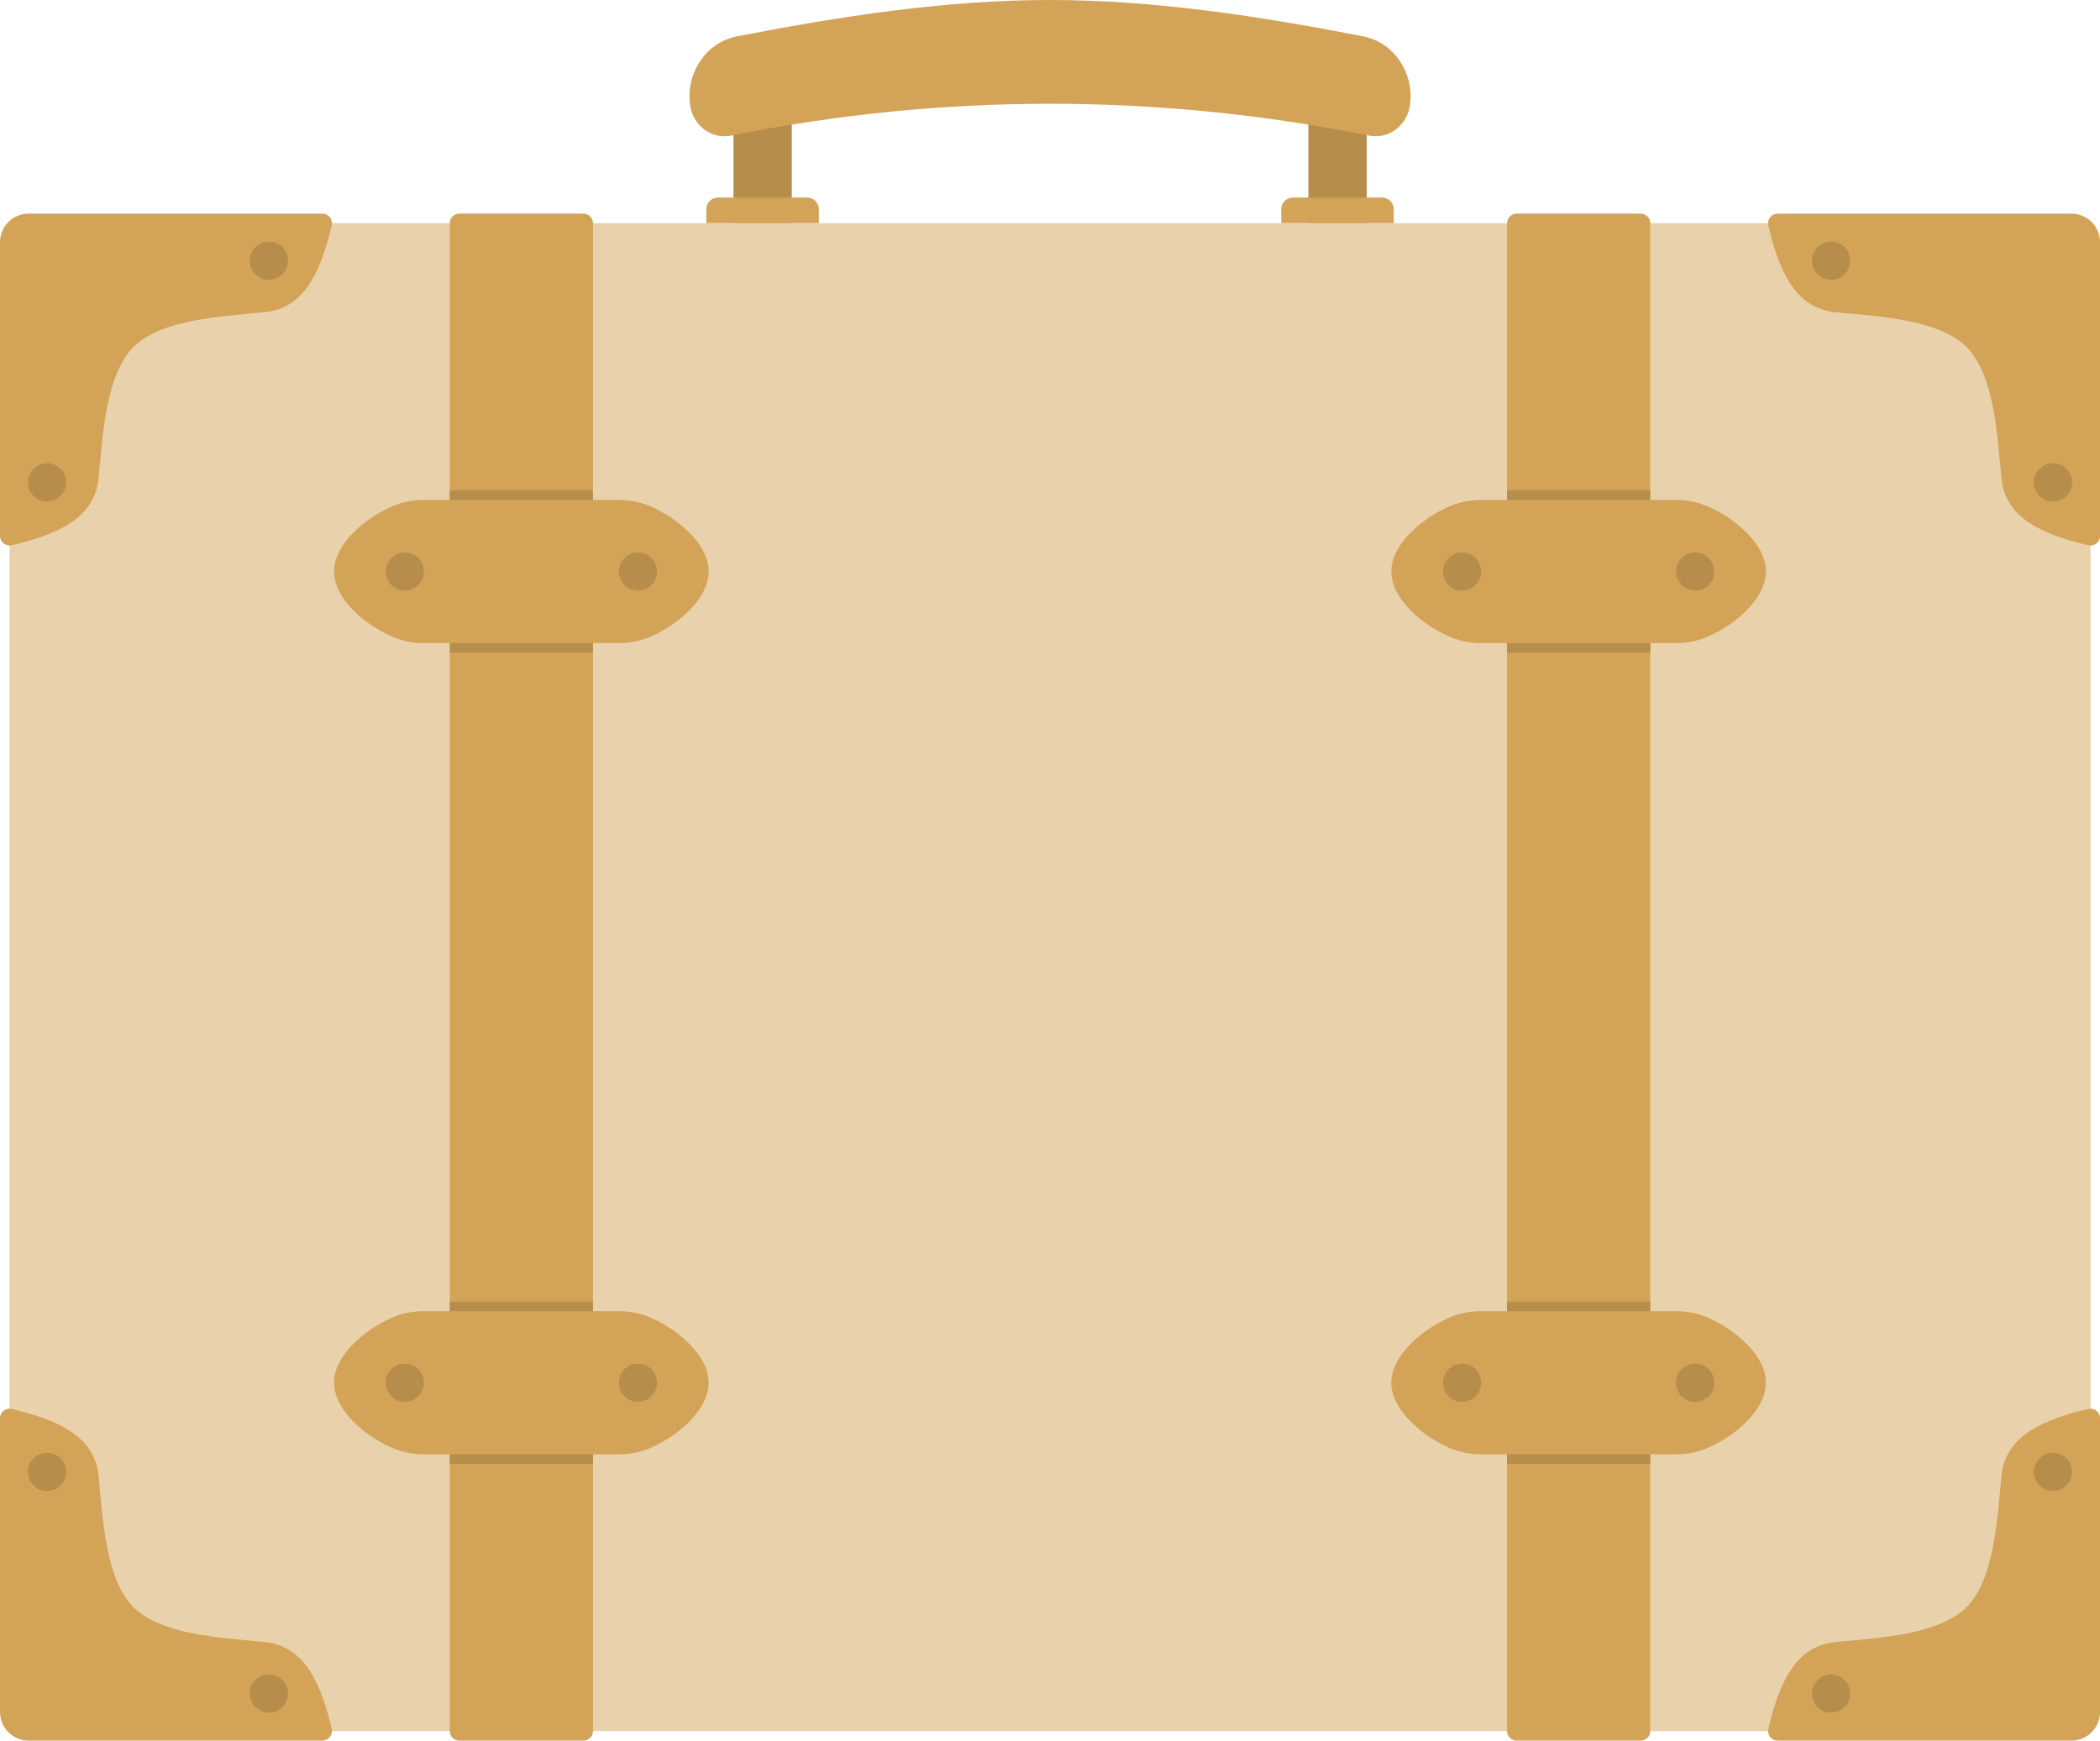 <svg xmlns="http://www.w3.org/2000/svg" id="_&#x30EC;&#x30A4;&#x30E4;&#x30FC;_2" viewBox="0 0 1020.47 845.99"><defs><style>.cls-1{fill:#e9d1ab;}.cls-2{fill:#b68d4b;}.cls-3{fill:#d3a358;}</style></defs><g id="illust"><g><g><g><g><rect class="cls-2" x="356.41" y="46.1" width="28.35" height="62.36"></rect><path class="cls-3" d="m397.91,108.46h-54.66v-6.78c0-3.13,2.54-5.67,5.67-5.67h43.32c3.13,0,5.67,2.54,5.67,5.67v6.78Z"></path></g><g><rect class="cls-2" x="635.77" y="46.1" width="28.35" height="62.36"></rect><path class="cls-3" d="m677.27,108.46h-54.66v-6.78c0-3.13,2.54-5.67,5.67-5.67h43.32c3.13,0,5.67,2.54,5.67,5.67v6.78Z"></path></g></g><path class="cls-3" d="m335.25,50.27c-1.72-15.53,8.31-29.79,22.91-32.62C408.41,7.9,459.43,0,510.26,0s101.85,7.9,152.11,17.65c14.59,2.83,24.62,17.09,22.91,32.62l-.03.25c-1.14,10.28-10.32,17.33-19.96,15.39-51.18-10.28-103.19-15.48-155.03-15.48s-103.85,5.2-155.03,15.48c-9.65,1.94-18.83-5.12-19.96-15.39l-.03-.25Z"></path></g><g><path class="cls-1" d="m13.92,108.46h992.64c5.12,0,9.28,4.16,9.28,9.28v714.33c0,5.12-4.16,9.28-9.28,9.28H13.91c-5.12,0-9.28-4.16-9.28-9.28V117.74c0-5.12,4.16-9.28,9.28-9.28Z"></path><g><path class="cls-3" d="m13.92,103.82c-7.69,0-13.92,6.23-13.92,13.92v142.76c0,2.98,2.78,5.2,5.69,4.52,21.38-5,40.22-12.86,42.17-32.29,2.16-21.66,3.38-50.04,16.95-64.08,14.03-13.58,42.43-14.8,64.09-16.96,19.43-1.94,27.3-20.79,32.29-42.17.68-2.91-1.54-5.69-4.52-5.69H13.92Z"></path><path class="cls-2" d="m22.87,243.71c5.12,0,9.28-4.15,9.28-9.28s-4.15-9.28-9.28-9.28-9.28,4.15-9.28,9.28,4.15,9.28,9.28,9.28Z"></path><path class="cls-2" d="m139.91,127.33c.37-5.11-3.48-9.54-8.59-9.89-5.11-.35-9.55,3.51-9.92,8.62-.37,5.11,3.48,9.54,8.59,9.89,5.11.35,9.55-3.51,9.92-8.62Z"></path></g><g><path class="cls-3" d="m1006.56,103.82c7.69,0,13.92,6.23,13.92,13.92v142.76c0,2.98-2.78,5.2-5.69,4.52-21.38-5-40.22-12.86-42.17-32.29-2.17-21.66-3.38-50.04-16.95-64.08-14.03-13.58-42.43-14.8-64.09-16.96-19.43-1.94-27.3-20.79-32.29-42.17-.68-2.91,1.54-5.69,4.52-5.69h142.76Z"></path><path class="cls-2" d="m997.6,243.71c-5.12,0-9.28-4.15-9.28-9.28s4.15-9.28,9.28-9.28,9.28,4.15,9.28,9.28-4.15,9.28-9.28,9.28Z"></path><path class="cls-2" d="m880.56,127.33c-.37-5.11,3.48-9.54,8.59-9.89s9.55,3.51,9.92,8.62c.37,5.11-3.48,9.54-8.59,9.89-5.11.35-9.55-3.51-9.92-8.62Z"></path></g><g><path class="cls-3" d="m1006.56,845.99c7.69,0,13.92-6.23,13.92-13.92v-142.76c0-2.99-2.78-5.2-5.69-4.52-21.38,5-40.22,12.86-42.17,32.29-2.17,21.66-3.38,50.04-16.95,64.08-14.03,13.58-42.43,14.8-64.09,16.96-19.43,1.94-27.3,20.79-32.29,42.17-.68,2.91,1.54,5.69,4.52,5.69h142.76Z"></path><path class="cls-2" d="m997.6,706.1c-5.12,0-9.28,4.15-9.28,9.28s4.15,9.28,9.28,9.28,9.28-4.15,9.28-9.28-4.15-9.28-9.28-9.28Z"></path><path class="cls-2" d="m880.56,822.48c-.37,5.11,3.48,9.54,8.59,9.89s9.55-3.51,9.92-8.62c.37-5.11-3.48-9.54-8.59-9.89-5.11-.35-9.55,3.51-9.92,8.62Z"></path></g><g><path class="cls-3" d="m13.92,845.99c-7.69,0-13.92-6.23-13.92-13.92v-142.76c0-2.99,2.78-5.2,5.69-4.52,21.38,5,40.22,12.86,42.17,32.29,2.16,21.66,3.38,50.04,16.95,64.08,14.03,13.58,42.43,14.8,64.09,16.96,19.43,1.94,27.3,20.79,32.29,42.17.68,2.91-1.54,5.69-4.52,5.69H13.92Z"></path><path class="cls-2" d="m22.87,706.1c5.12,0,9.28,4.15,9.28,9.28s-4.15,9.28-9.28,9.28-9.28-4.15-9.28-9.28,4.15-9.28,9.28-9.28Z"></path><path class="cls-2" d="m139.91,822.48c.37,5.11-3.48,9.54-8.59,9.89-5.11.35-9.55-3.51-9.92-8.62-.37-5.11,3.48-9.54,8.59-9.89,5.11-.35,9.55,3.51,9.92,8.62Z"></path></g><g><path class="cls-3" d="m223.2,103.82h60.3c2.56,0,4.64,2.08,4.64,4.64v732.88c0,2.56-2.08,4.64-4.64,4.64h-60.3c-2.56,0-4.64-2.08-4.64-4.64V108.46c0-2.56,2.08-4.64,4.64-4.64Z"></path><g><path class="cls-3" d="m332.39,256.45c-5.05-4.47-11.22-8.3-17.36-10.79-4.33-1.75-9.39-2.68-14.65-2.68h-94.06c-5.25,0-10.32.93-14.65,2.68-6.14,2.49-12.3,6.32-17.36,10.79-5.59,4.94-12.2,12.72-11.97,21.77.17,6.79,4.42,14.21,11.97,20.88,5.06,4.47,11.22,8.3,17.36,10.79,4.33,1.75,9.39,2.68,14.65,2.68h94.06c5.25,0,10.32-.93,14.65-2.68,6.14-2.49,12.3-6.32,17.36-10.79,7.54-6.67,11.79-14.08,11.97-20.88.23-9.05-6.38-16.83-11.97-21.76Z"></path><rect class="cls-2" x="218.56" y="238.34" width="69.58" height="4.64"></rect><rect class="cls-2" x="218.56" y="312.56" width="69.58" height="4.64"></rect><g><circle class="cls-2" cx="196.7" cy="277.77" r="9.28"></circle><path class="cls-2" d="m316.56,271.21c-3.62-3.62-9.5-3.62-13.12,0-3.62,3.62-3.62,9.5,0,13.12,3.62,3.62,9.5,3.62,13.12,0,3.62-3.62,3.62-9.5,0-13.12Z"></path></g></g><g><path class="cls-3" d="m332.39,650.72c-5.05-4.47-11.22-8.3-17.36-10.79-4.33-1.75-9.39-2.68-14.65-2.68h-94.06c-5.25,0-10.32.93-14.65,2.68-6.14,2.49-12.3,6.32-17.36,10.79-5.59,4.94-12.2,12.72-11.97,21.77.17,6.79,4.42,14.21,11.97,20.88,5.06,4.47,11.22,8.3,17.36,10.79,4.33,1.75,9.39,2.68,14.65,2.68h94.06c5.25,0,10.32-.93,14.65-2.68,6.14-2.49,12.3-6.32,17.36-10.79,7.54-6.67,11.79-14.08,11.97-20.88.23-9.05-6.38-16.83-11.97-21.76Z"></path><rect class="cls-2" x="218.56" y="632.61" width="69.58" height="4.64"></rect><rect class="cls-2" x="218.56" y="706.83" width="69.58" height="4.64"></rect><g><circle class="cls-2" cx="196.7" cy="672.04" r="9.28"></circle><path class="cls-2" d="m316.56,665.48c-3.62-3.62-9.5-3.62-13.12,0-3.62,3.62-3.62,9.5,0,13.12,3.62,3.62,9.5,3.62,13.12,0,3.62-3.62,3.62-9.5,0-13.12Z"></path></g></g></g><g><path class="cls-3" d="m736.97,103.82h60.3c2.56,0,4.64,2.08,4.64,4.64v732.88c0,2.56-2.08,4.64-4.64,4.64h-60.3c-2.56,0-4.64-2.08-4.64-4.64V108.46c0-2.56,2.08-4.64,4.64-4.64Z"></path><g><path class="cls-3" d="m846.15,256.45c-5.05-4.47-11.22-8.3-17.36-10.79-4.33-1.75-9.39-2.68-14.65-2.68h-94.06c-5.25,0-10.32.93-14.65,2.68-6.14,2.49-12.3,6.32-17.36,10.79-5.59,4.94-12.2,12.72-11.97,21.77.17,6.79,4.42,14.21,11.97,20.88,5.06,4.47,11.22,8.3,17.36,10.79,4.33,1.75,9.39,2.68,14.65,2.68h94.06c5.25,0,10.32-.93,14.65-2.68,6.14-2.49,12.3-6.32,17.36-10.79,7.54-6.67,11.79-14.08,11.97-20.88.23-9.05-6.38-16.83-11.97-21.76Z"></path><rect class="cls-2" x="732.33" y="238.34" width="69.58" height="4.64"></rect><rect class="cls-2" x="732.33" y="312.56" width="69.58" height="4.64"></rect><g><path class="cls-2" d="m717.03,271.21c-3.62-3.62-9.5-3.62-13.12,0-3.62,3.62-3.62,9.5,0,13.12,3.62,3.62,9.5,3.62,13.12,0,3.62-3.62,3.62-9.5,0-13.12Z"></path><path class="cls-2" d="m830.33,271.21c-3.62-3.62-9.5-3.62-13.12,0-3.62,3.62-3.62,9.5,0,13.12,3.62,3.62,9.5,3.62,13.12,0,3.62-3.62,3.62-9.5,0-13.12Z"></path></g></g><g><path class="cls-3" d="m846.15,650.72c-5.05-4.47-11.22-8.3-17.36-10.79-4.33-1.75-9.39-2.68-14.65-2.68h-94.06c-5.25,0-10.32.93-14.65,2.68-6.14,2.49-12.3,6.32-17.36,10.79-5.59,4.94-12.2,12.72-11.97,21.77.17,6.79,4.42,14.21,11.97,20.88,5.06,4.47,11.22,8.3,17.36,10.79,4.33,1.75,9.39,2.68,14.65,2.68h94.06c5.25,0,10.32-.93,14.65-2.68,6.14-2.49,12.3-6.32,17.36-10.79,7.54-6.67,11.79-14.08,11.97-20.88.23-9.05-6.38-16.83-11.97-21.76Z"></path><rect class="cls-2" x="732.33" y="632.61" width="69.58" height="4.64"></rect><rect class="cls-2" x="732.33" y="706.83" width="69.58" height="4.64"></rect><g><path class="cls-2" d="m717.03,665.48c-3.62-3.62-9.5-3.62-13.12,0-3.62,3.62-3.62,9.5,0,13.12,3.62,3.62,9.5,3.62,13.12,0,3.62-3.62,3.62-9.5,0-13.12Z"></path><path class="cls-2" d="m830.33,665.48c-3.62-3.62-9.5-3.62-13.12,0-3.62,3.62-3.62,9.5,0,13.12,3.62,3.62,9.5,3.62,13.12,0,3.62-3.62,3.62-9.5,0-13.12Z"></path></g></g></g></g></g></g></svg>